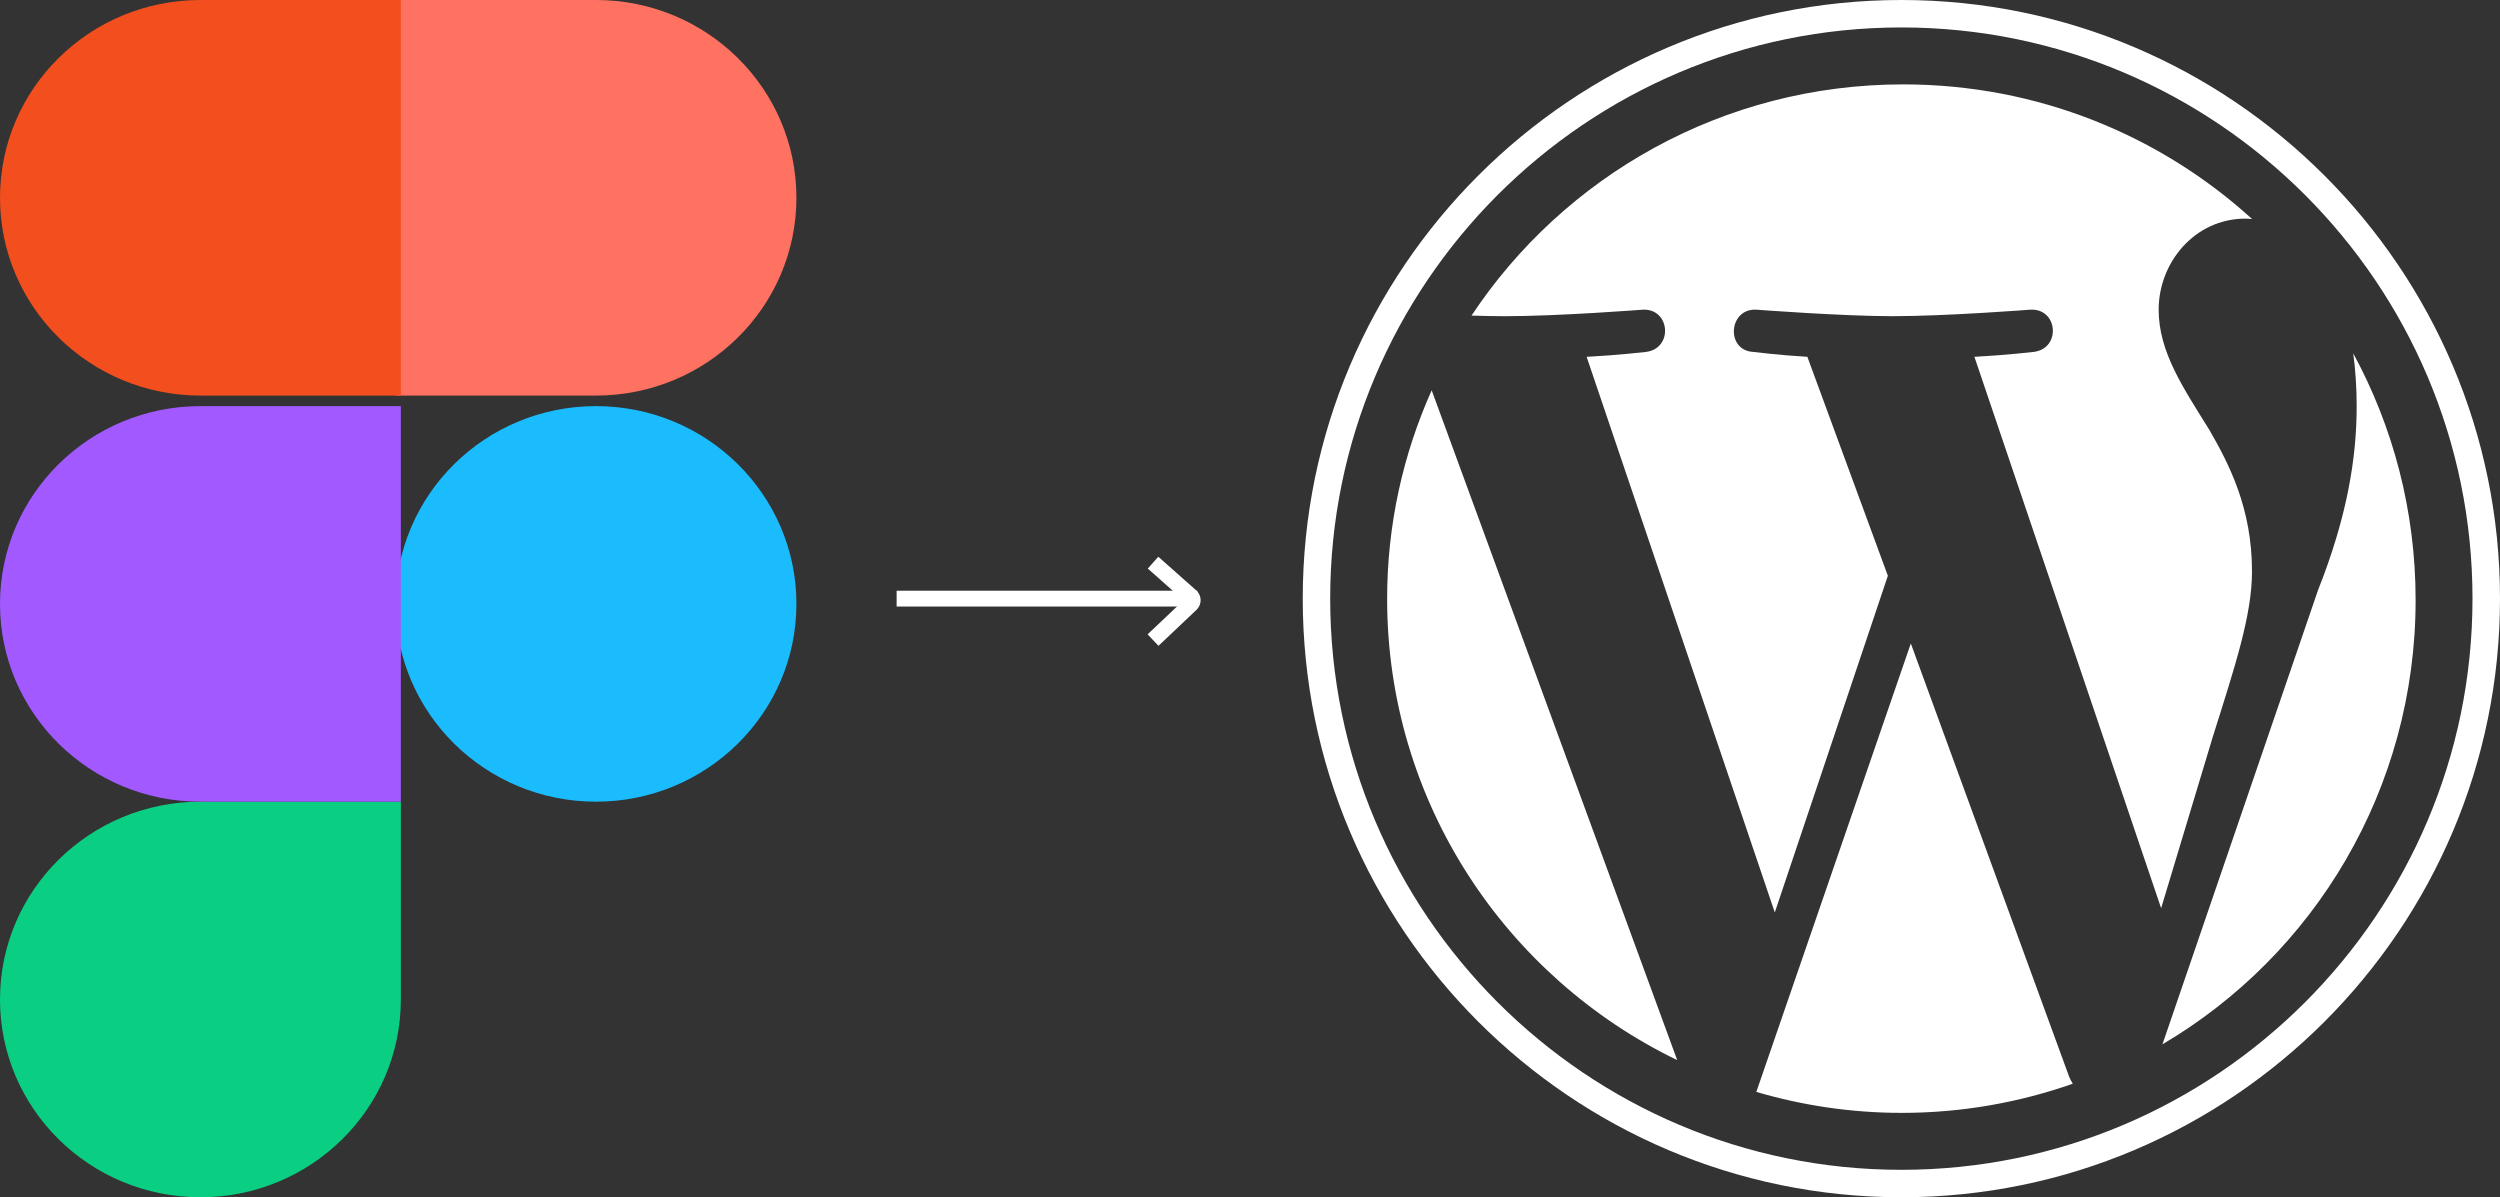 <?xml version="1.0" encoding="UTF-8"?>
<svg width="474px" height="227px" viewBox="0 0 474 227" version="1.1" xmlns="http://www.w3.org/2000/svg" xmlns:xlink="http://www.w3.org/1999/xlink">
    <rect x="0" y="0" width="474" height="227" fill="#333333" stroke="none"/>
    <title>Group 7</title>
    <g id="Page-1" stroke="none" stroke-width="1" fill="none" fill-rule="evenodd">
        <g id="Desktop-HD" transform="translate(-846, -359)">
            <g id="Group-7" transform="translate(846, 359)">
                <g id="Group" fill-rule="nonzero">
                    <path d="M75,114.5 C75,93.789 92.013,77 113,77 C133.987,77 151,93.789 151,114.5 C151,135.211 133.987,152 113,152 C92.013,152 75,135.211 75,114.5" id="Path" fill="#1ABCFE"></path>
                    <path d="M0,189.5 C0,168.789 17.013,152 38,152 L76,152 L76,189.5 C76,210.211 58.987,227 38,227 C17.013,227 0,210.211 0,189.5" id="Path" fill="#0ACF83"></path>
                    <path d="M75,0 L75,75 L113,75 C133.987,75 151,58.211 151,37.5 C151,16.789 133.987,0 113,0 L75,0 Z" id="Path" fill="#FF7262"></path>
                    <path d="M0,37.5 C0,58.211 17.013,75 38,75 L76,75 L76,0 L38,0 C17.013,0 0,16.789 0,37.5" id="Path" fill="#F24E1E"></path>
                    <path d="M0,114.5 C0,135.211 17.013,152 38,152 L76,152 L76,77 L38,77 C17.013,77 0,93.789 0,114.5" id="Path" fill="#A259FF"></path>
                </g>
                <g id="Group" transform="translate(247, 0)" fill="#FFFFFF" fill-rule="nonzero">
                    <path d="M16,113.546 C16,152.009 38.448,185.248 71,201 L24.449,74 C19.034,86.085 16,99.459 16,113.546 Z" id="Path"></path>
                    <path d="M179.979,108.343 C179.979,96.324 175.631,88 171.901,81.521 C166.935,73.51 162.281,66.726 162.281,58.715 C162.281,49.775 169.11,41.453 178.731,41.453 C179.165,41.453 179.577,41.506 180,41.53 C162.572,25.678 139.352,16 113.848,16 C79.625,16 49.516,33.432 32,59.836 C34.298,59.905 36.464,59.953 38.304,59.953 C48.55,59.953 64.411,58.718 64.411,58.718 C69.692,58.409 70.315,66.11 65.039,66.73 C65.039,66.73 59.733,67.349 53.827,67.657 L89.501,173 L110.939,109.168 L95.676,67.653 C90.401,67.346 85.404,66.726 85.404,66.726 C80.125,66.419 80.744,58.406 86.023,58.715 C86.023,58.715 102.2,59.949 111.826,59.949 C122.071,59.949 137.933,58.715 137.933,58.715 C143.218,58.406 143.838,66.106 138.561,66.726 C138.561,66.726 133.243,67.346 127.349,67.653 L162.751,172.199 L172.522,139.782 C176.757,126.331 179.979,116.669 179.979,108.343 Z" id="Path"></path>
                    <path d="M115.292,122 L86,207.027 C94.746,209.595 103.996,211 113.579,211 C124.949,211 135.851,209.037 146,205.472 C145.738,205.054 145.5,204.611 145.305,204.128 L115.292,122 Z" id="Path"></path>
                    <path d="M199.175,67 C199.59,70.104 199.825,73.437 199.825,77.021 C199.825,86.911 197.996,98.029 192.485,111.93 L163,198 C191.698,181.104 211,149.714 211,113.76 C211.002,96.816 206.715,80.882 199.175,67 Z" id="Path"></path>
                    <path d="M113.497,0 C50.916,0 0,50.914 0,113.497 C0,176.087 50.916,227 113.497,227 C176.076,227 227,176.087 227,113.497 C227,50.914 176.076,0 113.497,0 Z M113.497,221.798 C53.786,221.798 5.204,173.214 5.204,113.497 C5.204,53.784 53.784,5.204 113.497,5.204 C173.206,5.204 221.785,53.784 221.785,113.497 C221.785,173.214 173.206,221.798 113.497,221.798 Z" id="Shape"></path>
                </g>
                <path d="M215.28,110.019 L221.656,117.203 C222.022,117.616 222.655,117.654 223.068,117.288 C223.089,117.268 223.11,117.248 223.13,117.227 L229.96,110.019 L229.96,110.019" id="Path-3" stroke="#FFFFFF" stroke-width="3" transform="translate(222.62, 114.019) scale(-1, 1) rotate(90) translate(-222.62, -114.019) "></path>
                <line x1="171.5" y1="113.5" x2="225.5" y2="113.5" id="Line-3" stroke="#FFFFFF" stroke-width="3" stroke-linecap="square"></line>
            </g>
        </g>
    </g>
</svg>